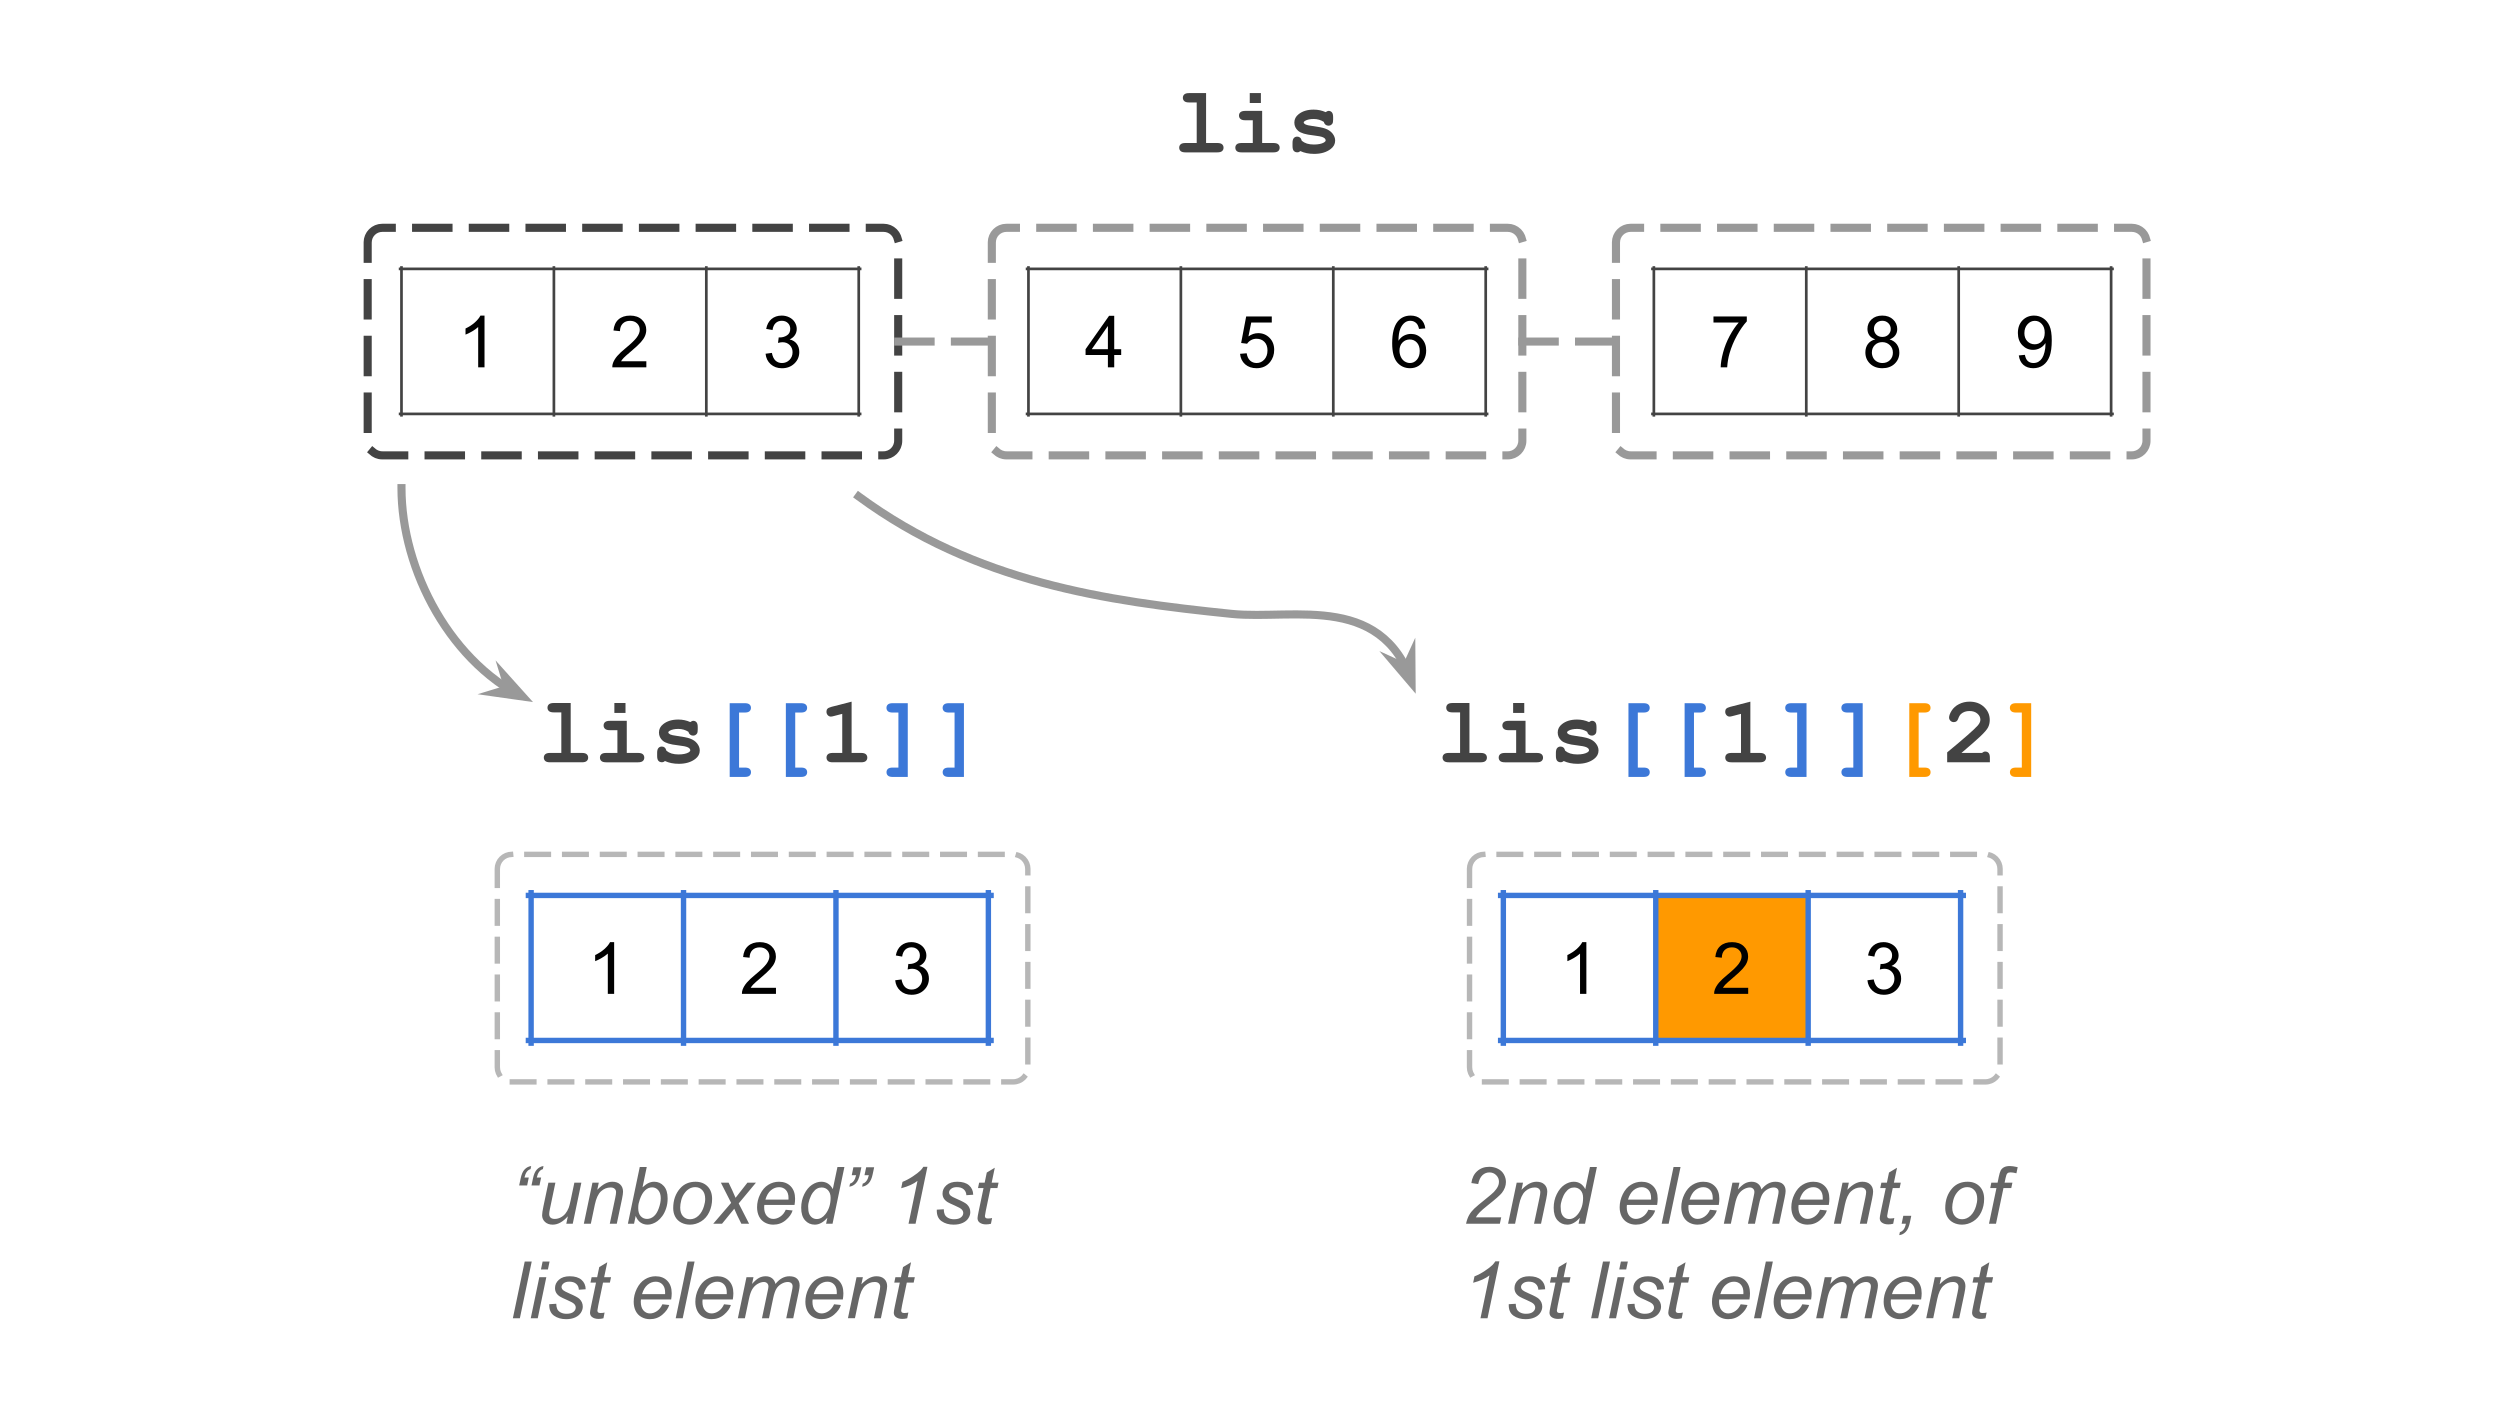 <svg version="1.1" viewBox="0.0 0.0 925.714 527.472" fill="none" stroke="none" stroke-linecap="square" stroke-miterlimit="10" xmlns:xlink="http://www.w3.org/1999/xlink" xmlns="http://www.w3.org/2000/svg"><clipPath id="p.0"><path d="m0 0l925.714 0l0 527.472l-925.714 0l0 -527.472z" clip-rule="nonzero"/></clipPath><g clip-path="url(#p.0)"><path fill="#000000" fill-opacity="0.0" d="m0 0l925.714 0l0 527.472l-925.714 0z" fill-rule="evenodd"/><path fill="#000000" fill-opacity="0.0" d="m418.672 14.142l93.953 0l0 61.008l-93.953 0z" fill-rule="evenodd"/><path fill="#434343" d="m446.594 34.469l0 18.484l4.156 0q1.25 0 1.781 0.484q0.531 0.484 0.531 1.266q0 0.75 -0.531 1.234q-0.531 0.484 -1.781 0.484l-11.797 0q-1.25 0 -1.781 -0.484q-0.531 -0.484 -0.531 -1.266q0 -0.75 0.531 -1.234q0.531 -0.484 1.781 -0.484l4.172 0l0 -15.016l-2.797 0q-1.234 0 -1.781 -0.469q-0.547 -0.484 -0.547 -1.266q0 -0.766 0.531 -1.25q0.547 -0.484 1.797 -0.484l6.266 0zm20.297 0l0 3.672l-4.125 0l0 -3.672l4.125 0zm0.469 6.594l0 11.891l4.172 0q1.25 0 1.781 0.484q0.531 0.484 0.531 1.266q0 0.75 -0.531 1.234q-0.531 0.484 -1.781 0.484l-11.797 0q-1.25 0 -1.781 -0.484q-0.531 -0.484 -0.531 -1.266q0 -0.75 0.531 -1.234q0.531 -0.484 1.781 -0.484l4.156 0l0 -8.422l-2.781 0q-1.234 0 -1.781 -0.484q-0.547 -0.484 -0.547 -1.266q0 -0.766 0.531 -1.234q0.547 -0.484 1.797 -0.484l6.25 0zm22.828 4.062q-0.844 -0.531 -1.781 -0.797q-0.922 -0.266 -1.938 -0.266q-2.016 0 -3.203 0.672q-0.516 0.281 -0.516 0.625q0 0.391 0.703 0.75q0.547 0.281 2.422 0.531q3.453 0.469 4.812 0.953q1.781 0.625 2.734 1.859q0.969 1.234 0.969 2.609q0 1.859 -1.641 3.109q-2.359 1.812 -6.109 1.812q-1.5 0 -2.781 -0.266q-1.281 -0.266 -2.344 -0.766q-0.25 0.219 -0.547 0.344q-0.281 0.109 -0.594 0.109q-0.812 0 -1.297 -0.531q-0.469 -0.531 -0.469 -1.781l0 -1.172q0 -1.25 0.469 -1.781q0.484 -0.547 1.266 -0.547q0.625 0 1.047 0.359q0.422 0.344 0.656 1.188q0.797 0.672 1.906 1.031q1.125 0.344 2.578 0.344q2.391 0 3.719 -0.75q0.625 -0.375 0.625 -0.781q0 -0.672 -0.906 -1.109q-0.891 -0.438 -3.703 -0.75q-4.172 -0.438 -5.578 -1.688q-1.406 -1.234 -1.406 -3.047q0 -1.859 1.578 -3.094q2.125 -1.703 5.578 -1.703q1.203 0 2.312 0.234q1.109 0.234 2.125 0.703q0.312 -0.234 0.594 -0.344q0.281 -0.125 0.516 -0.125q0.719 0 1.188 0.531q0.469 0.531 0.469 1.781l0 0.844q0 1.141 -0.266 1.547q-0.547 0.781 -1.469 0.781q-0.625 0 -1.109 -0.391q-0.469 -0.391 -0.609 -1.031z" fill-rule="nonzero"/><path stroke="#434343" stroke-width="1.0" stroke-linecap="butt" d="m148.663 99.066l0 54.698" fill-rule="nonzero"/><path stroke="#434343" stroke-width="1.0" stroke-linecap="butt" d="m205.102 99.066l0 54.698" fill-rule="nonzero"/><path stroke="#434343" stroke-width="1.0" stroke-linecap="butt" d="m261.54 99.066l0 54.698" fill-rule="nonzero"/><path stroke="#434343" stroke-width="1.0" stroke-linecap="butt" d="m317.978 99.066l0 54.698" fill-rule="nonzero"/><path stroke="#434343" stroke-width="1.0" stroke-linecap="butt" d="m148.165 99.564l170.312 0" fill-rule="nonzero"/><path stroke="#434343" stroke-width="1.0" stroke-linecap="butt" d="m148.165 153.265l170.312 0" fill-rule="nonzero"/><path fill="#000000" d="m179.407 136.015l-2.344 0l0 -14.922q-0.859 0.797 -2.234 1.609q-1.359 0.797 -2.453 1.203l0 -2.266q1.969 -0.922 3.438 -2.234q1.469 -1.312 2.078 -2.547l1.516 0l0 19.156z" fill-rule="nonzero"/><path fill="#000000" d="m239.33 133.765l0 2.25l-12.609 0q-0.031 -0.844 0.266 -1.625q0.484 -1.297 1.547 -2.547q1.062 -1.25 3.062 -2.875q3.109 -2.562 4.203 -4.047q1.094 -1.5 1.094 -2.812q0 -1.406 -1.0 -2.359q-0.984 -0.953 -2.594 -0.953q-1.688 0 -2.703 1.016q-1.016 1.016 -1.031 2.812l-2.406 -0.25q0.25 -2.688 1.859 -4.094q1.609 -1.422 4.328 -1.422q2.75 0 4.344 1.531q1.609 1.516 1.609 3.766q0 1.141 -0.469 2.25q-0.469 1.109 -1.562 2.328q-1.078 1.219 -3.609 3.359q-2.094 1.766 -2.703 2.406q-0.594 0.625 -0.984 1.266l9.359 0z" fill-rule="nonzero"/><path fill="#000000" d="m283.472 130.984l2.344 -0.312q0.391 1.984 1.359 2.875q0.984 0.875 2.375 0.875q1.641 0 2.781 -1.141q1.141 -1.156 1.141 -2.844q0 -1.625 -1.062 -2.672q-1.047 -1.047 -2.672 -1.047q-0.656 0 -1.656 0.266l0.266 -2.062q0.234 0.031 0.375 0.031q1.5 0 2.688 -0.781q1.203 -0.781 1.203 -2.406q0 -1.297 -0.875 -2.141q-0.859 -0.844 -2.25 -0.844q-1.359 0 -2.281 0.859q-0.906 0.859 -1.156 2.578l-2.344 -0.422q0.422 -2.344 1.938 -3.641q1.531 -1.297 3.797 -1.297q1.562 0 2.875 0.672q1.312 0.672 2.0 1.828q0.703 1.156 0.703 2.453q0 1.234 -0.672 2.25q-0.656 1.016 -1.953 1.625q1.688 0.391 2.625 1.625q0.938 1.219 0.938 3.062q0 2.5 -1.828 4.25q-1.812 1.734 -4.594 1.734q-2.516 0 -4.172 -1.5q-1.656 -1.5 -1.891 -3.875z" fill-rule="nonzero"/><path stroke="#434343" stroke-width="1.0" stroke-linecap="butt" d="m380.821 99.066l0 54.698" fill-rule="nonzero"/><path stroke="#434343" stroke-width="1.0" stroke-linecap="butt" d="m437.259 99.066l0 54.698" fill-rule="nonzero"/><path stroke="#434343" stroke-width="1.0" stroke-linecap="butt" d="m493.698 99.066l0 54.698" fill-rule="nonzero"/><path stroke="#434343" stroke-width="1.0" stroke-linecap="butt" d="m550.136 99.066l0 54.698" fill-rule="nonzero"/><path stroke="#434343" stroke-width="1.0" stroke-linecap="butt" d="m380.322 99.564l170.312 0" fill-rule="nonzero"/><path stroke="#434343" stroke-width="1.0" stroke-linecap="butt" d="m380.322 153.265l170.312 0" fill-rule="nonzero"/><path fill="#000000" d="m410.237 136.015l0 -4.562l-8.266 0l0 -2.156l8.703 -12.359l1.906 0l0 12.359l2.578 0l0 2.156l-2.578 0l0 4.562l-2.344 0zm0 -6.719l0 -8.594l-5.969 8.594l5.969 0z" fill-rule="nonzero"/><path fill="#000000" d="m459.175 131.015l2.453 -0.203q0.281 1.797 1.266 2.703q1.0 0.906 2.406 0.906q1.688 0 2.859 -1.281q1.172 -1.281 1.172 -3.391q0 -2.0 -1.125 -3.156q-1.125 -1.156 -2.938 -1.156q-1.141 0 -2.047 0.516q-0.906 0.516 -1.438 1.328l-2.203 -0.281l1.859 -9.812l9.484 0l0 2.25l-7.609 0l-1.031 5.125q1.719 -1.203 3.609 -1.203q2.5 0 4.203 1.734q1.719 1.734 1.719 4.453q0 2.594 -1.5 4.484q-1.844 2.312 -5.016 2.312q-2.594 0 -4.25 -1.453q-1.641 -1.469 -1.875 -3.875z" fill-rule="nonzero"/><path fill="#000000" d="m527.77 121.609l-2.328 0.188q-0.312 -1.391 -0.891 -2.016q-0.953 -1.0 -2.344 -1.0q-1.109 0 -1.969 0.625q-1.094 0.812 -1.734 2.359q-0.641 1.547 -0.672 4.406q0.844 -1.281 2.062 -1.906q1.234 -0.625 2.578 -0.625q2.344 0 3.984 1.734q1.641 1.719 1.641 4.438q0 1.797 -0.781 3.344q-0.766 1.547 -2.125 2.375q-1.344 0.812 -3.062 0.812q-2.922 0 -4.781 -2.156q-1.844 -2.156 -1.844 -7.094q0 -5.531 2.047 -8.047q1.781 -2.188 4.797 -2.188q2.25 0 3.688 1.266q1.453 1.25 1.734 3.484zm-9.562 8.219q0 1.219 0.5 2.328q0.516 1.094 1.438 1.688q0.938 0.578 1.953 0.578q1.484 0 2.547 -1.203q1.062 -1.203 1.062 -3.25q0 -1.984 -1.062 -3.125q-1.047 -1.141 -2.641 -1.141q-1.594 0 -2.703 1.141q-1.094 1.141 -1.094 2.984z" fill-rule="nonzero"/><path stroke="#434343" stroke-width="1.0" stroke-linecap="butt" d="m612.4 99.066l0 54.698" fill-rule="nonzero"/><path stroke="#434343" stroke-width="1.0" stroke-linecap="butt" d="m668.839 99.066l0 54.698" fill-rule="nonzero"/><path stroke="#434343" stroke-width="1.0" stroke-linecap="butt" d="m725.277 99.066l0 54.698" fill-rule="nonzero"/><path stroke="#434343" stroke-width="1.0" stroke-linecap="butt" d="m781.715 99.066l0 54.698" fill-rule="nonzero"/><path stroke="#434343" stroke-width="1.0" stroke-linecap="butt" d="m611.902 99.564l170.312 0" fill-rule="nonzero"/><path stroke="#434343" stroke-width="1.0" stroke-linecap="butt" d="m611.902 153.265l170.312 0" fill-rule="nonzero"/><path fill="#000000" d="m634.473 119.437l0 -2.25l12.344 0l0 1.812q-1.812 1.938 -3.609 5.156q-1.781 3.219 -2.766 6.609q-0.703 2.406 -0.891 5.25l-2.406 0q0.031 -2.25 0.875 -5.438q0.844 -3.188 2.422 -6.141q1.594 -2.969 3.375 -5.0l-9.344 0z" fill-rule="nonzero"/><path fill="#000000" d="m694.364 125.671q-1.469 -0.531 -2.172 -1.516q-0.703 -1.0 -0.703 -2.375q0 -2.094 1.5 -3.5q1.5 -1.422 3.984 -1.422q2.5 0 4.016 1.453q1.531 1.453 1.531 3.531q0 1.328 -0.703 2.312q-0.688 0.984 -2.109 1.516q1.75 0.562 2.672 1.844q0.922 1.281 0.922 3.047q0 2.453 -1.734 4.125q-1.734 1.656 -4.562 1.656q-2.812 0 -4.547 -1.672q-1.734 -1.672 -1.734 -4.172q0 -1.859 0.938 -3.109q0.953 -1.266 2.703 -1.719zm-0.469 -3.969q0 1.344 0.859 2.203q0.875 0.859 2.266 0.859q1.359 0 2.219 -0.844q0.875 -0.859 0.875 -2.094q0 -1.281 -0.891 -2.156q-0.891 -0.891 -2.219 -0.891q-1.344 0 -2.234 0.859q-0.875 0.859 -0.875 2.062zm-0.766 8.812q0 1.0 0.469 1.938q0.484 0.938 1.422 1.453q0.938 0.516 2.016 0.516q1.688 0 2.781 -1.078q1.094 -1.094 1.094 -2.75q0 -1.703 -1.141 -2.797q-1.125 -1.109 -2.812 -1.109q-1.656 0 -2.75 1.094q-1.078 1.094 -1.078 2.734z" fill-rule="nonzero"/><path fill="#000000" d="m747.537 131.609l2.25 -0.219q0.297 1.594 1.094 2.312q0.812 0.719 2.078 0.719q1.078 0 1.891 -0.5q0.812 -0.5 1.328 -1.328q0.531 -0.828 0.875 -2.219q0.359 -1.406 0.359 -2.875q0 -0.156 -0.016 -0.469q-0.703 1.125 -1.922 1.828q-1.219 0.688 -2.641 0.688q-2.359 0 -4.0 -1.719q-1.641 -1.719 -1.641 -4.531q0 -2.906 1.703 -4.672q1.719 -1.766 4.297 -1.766q1.859 0 3.391 1.0q1.547 1.0 2.344 2.859q0.812 1.859 0.812 5.359q0 3.656 -0.797 5.828q-0.797 2.172 -2.375 3.312q-1.562 1.125 -3.672 1.125q-2.234 0 -3.656 -1.234q-1.406 -1.25 -1.703 -3.5zm9.594 -8.422q0 -2.016 -1.078 -3.203q-1.062 -1.188 -2.578 -1.188q-1.562 0 -2.719 1.281q-1.156 1.266 -1.156 3.297q0 1.828 1.094 2.969q1.109 1.141 2.719 1.141q1.625 0 2.672 -1.141q1.047 -1.141 1.047 -3.156z" fill-rule="nonzero"/><path fill="#000000" fill-opacity="0.0" d="m136.147 89.757l0 0c0 -2.982 2.418 -5.4 5.4 -5.4l185.642 0c1.432 0 2.806 0.569 3.818 1.582c1.013 1.013 1.582 2.386 1.582 3.818l0 73.453c0 2.982 -2.418 5.4 -5.4 5.4l-185.642 0c-2.982 0 -5.4 -2.418 -5.4 -5.4z" fill-rule="evenodd"/><path stroke="#434343" stroke-width="3.0" stroke-linejoin="round" stroke-linecap="butt" stroke-dasharray="12.0,9.0" d="m136.147 89.757l0 0c0 -2.982 2.418 -5.4 5.4 -5.4l185.642 0c1.432 0 2.806 0.569 3.818 1.582c1.013 1.013 1.582 2.386 1.582 3.818l0 73.453c0 2.982 -2.418 5.4 -5.4 5.4l-185.642 0c-2.982 0 -5.4 -2.418 -5.4 -5.4z" fill-rule="evenodd"/><path fill="#000000" fill-opacity="0.0" d="m367.259 89.757l0 0c0 -2.982 2.418 -5.4 5.4 -5.4l185.642 0c1.432 0 2.806 0.569 3.818 1.582c1.013 1.013 1.582 2.386 1.582 3.818l0 73.453c0 2.982 -2.418 5.4 -5.4 5.4l-185.642 0c-2.982 0 -5.4 -2.418 -5.4 -5.4z" fill-rule="evenodd"/><path stroke="#999999" stroke-width="3.0" stroke-linejoin="round" stroke-linecap="butt" stroke-dasharray="12.0,9.0" d="m367.259 89.757l0 0c0 -2.982 2.418 -5.4 5.4 -5.4l185.642 0c1.432 0 2.806 0.569 3.818 1.582c1.013 1.013 1.582 2.386 1.582 3.818l0 73.453c0 2.982 -2.418 5.4 -5.4 5.4l-185.642 0c-2.982 0 -5.4 -2.418 -5.4 -5.4z" fill-rule="evenodd"/><path fill="#000000" fill-opacity="0.0" d="m598.37 89.757l0 0c0 -2.982 2.417 -5.4 5.4 -5.4l185.642 0c1.432 0 2.806 0.569 3.818 1.582c1.013 1.013 1.582 2.386 1.582 3.818l0 73.453c0 2.982 -2.418 5.4 -5.4 5.4l-185.642 0c-2.982 0 -5.4 -2.418 -5.4 -5.4z" fill-rule="evenodd"/><path stroke="#999999" stroke-width="3.0" stroke-linejoin="round" stroke-linecap="butt" stroke-dasharray="12.0,9.0" d="m598.37 89.757l0 0c0 -2.982 2.417 -5.4 5.4 -5.4l185.642 0c1.432 0 2.806 0.569 3.818 1.582c1.013 1.013 1.582 2.386 1.582 3.818l0 73.453c0 2.982 -2.418 5.4 -5.4 5.4l-185.642 0c-2.982 0 -5.4 -2.418 -5.4 -5.4z" fill-rule="evenodd"/><path fill="#000000" fill-opacity="0.0" d="m332.588 126.483l34.677 0" fill-rule="evenodd"/><path stroke="#999999" stroke-width="3.0" stroke-linejoin="round" stroke-linecap="butt" stroke-dasharray="12.0,9.0" d="m332.588 126.483l34.677 0" fill-rule="evenodd"/><path fill="#000000" fill-opacity="0.0" d="m563.699 126.483l34.677 0" fill-rule="evenodd"/><path stroke="#999999" stroke-width="3.0" stroke-linejoin="round" stroke-linecap="butt" stroke-dasharray="12.0,9.0" d="m563.699 126.483l34.677 0" fill-rule="evenodd"/><path fill="#000000" fill-opacity="0.0" d="m177.029 239.988l210.677 0l0 61.008l-210.677 0z" fill-rule="evenodd"/><path fill="#434343" d="m211.32 260.315l0 18.484l4.156 0q1.25 0 1.781 0.484q0.531 0.484 0.531 1.266q0 0.75 -0.531 1.234q-0.531 0.484 -1.781 0.484l-11.797 0q-1.25 0 -1.781 -0.484q-0.531 -0.484 -0.531 -1.266q0 -0.75 0.531 -1.234q0.531 -0.484 1.781 -0.484l4.172 0l0 -15.016l-2.797 0q-1.234 0 -1.781 -0.469q-0.547 -0.484 -0.547 -1.266q0 -0.766 0.531 -1.25q0.547 -0.484 1.797 -0.484l6.266 0zm20.297 0l0 3.672l-4.125 0l0 -3.672l4.125 0zm0.469 6.594l0 11.891l4.172 0q1.25 0 1.781 0.484q0.531 0.484 0.531 1.266q0 0.75 -0.531 1.234q-0.531 0.484 -1.781 0.484l-11.797 0q-1.25 0 -1.781 -0.484q-0.531 -0.484 -0.531 -1.266q0 -0.75 0.531 -1.234q0.531 -0.484 1.781 -0.484l4.156 0l0 -8.422l-2.781 0q-1.234 0 -1.781 -0.484q-0.547 -0.484 -0.547 -1.266q0 -0.766 0.531 -1.234q0.547 -0.484 1.797 -0.484l6.25 0zm22.828 4.062q-0.844 -0.531 -1.781 -0.797q-0.922 -0.266 -1.938 -0.266q-2.016 0 -3.203 0.672q-0.516 0.281 -0.516 0.625q0 0.391 0.703 0.75q0.547 0.281 2.422 0.531q3.453 0.469 4.812 0.953q1.781 0.625 2.734 1.859q0.969 1.234 0.969 2.609q0 1.859 -1.641 3.109q-2.359 1.812 -6.109 1.812q-1.5 0 -2.781 -0.266q-1.281 -0.266 -2.344 -0.766q-0.25 0.219 -0.547 0.344q-0.281 0.109 -0.594 0.109q-0.812 0 -1.297 -0.531q-0.469 -0.531 -0.469 -1.781l0 -1.172q0 -1.25 0.469 -1.781q0.484 -0.547 1.266 -0.547q0.625 0 1.047 0.359q0.422 0.344 0.656 1.188q0.797 0.672 1.906 1.031q1.125 0.344 2.578 0.344q2.391 0 3.719 -0.75q0.625 -0.375 0.625 -0.781q0 -0.672 -0.906 -1.109q-0.891 -0.438 -3.703 -0.75q-4.172 -0.438 -5.578 -1.688q-1.406 -1.234 -1.406 -3.047q0 -1.859 1.578 -3.094q2.125 -1.703 5.578 -1.703q1.203 0 2.312 0.234q1.109 0.234 2.125 0.703q0.312 -0.234 0.594 -0.344q0.281 -0.125 0.516 -0.125q0.719 0 1.188 0.531q0.469 0.531 0.469 1.781l0 0.844q0 1.141 -0.266 1.547q-0.547 0.781 -1.469 0.781q-0.625 0 -1.109 -0.391q-0.469 -0.391 -0.609 -1.031z" fill-rule="nonzero"/><path fill="#3c78d8" d="m273.664 263.846l0 20.375l2.109 0q1.25 0 1.781 0.469q0.531 0.469 0.531 1.25q0 0.781 -0.531 1.266q-0.531 0.484 -1.781 0.484l-5.578 0l0 -27.312l5.562 0q1.25 0 1.781 0.484q0.531 0.469 0.531 1.25q0 0.766 -0.531 1.25q-0.531 0.484 -1.781 0.484l-2.094 0zm20.797 0l0 20.375l2.109 0q1.25 0 1.781 0.469q0.531 0.469 0.531 1.25q0 0.781 -0.531 1.266q-0.531 0.484 -1.781 0.484l-5.578 0l0 -27.312l5.562 0q1.25 0 1.781 0.484q0.531 0.469 0.531 1.25q0 0.766 -0.531 1.25q-0.531 0.484 -1.781 0.484l-2.094 0z" fill-rule="nonzero"/><path fill="#434343" d="m315.337 259.815l0 18.984l3.5 0q1.25 0 1.781 0.484q0.531 0.484 0.531 1.266q0 0.75 -0.531 1.234q-0.531 0.484 -1.781 0.484l-10.484 0q-1.25 0 -1.781 -0.484q-0.531 -0.484 -0.531 -1.266q0 -0.75 0.531 -1.234q0.531 -0.484 1.781 -0.484l3.516 0l0 -14.469l-3.109 0.812q-0.734 0.203 -1.109 0.203q-0.656 0 -1.141 -0.516q-0.484 -0.531 -0.484 -1.297q0 -0.688 0.359 -1.078q0.359 -0.406 1.484 -0.719l7.469 -1.922z" fill-rule="nonzero"/><path fill="#3c78d8" d="m332.665 284.221l0 -20.375l-2.109 0q-1.25 0 -1.781 -0.484q-0.531 -0.484 -0.531 -1.25q0 -0.781 0.531 -1.25q0.531 -0.484 1.781 -0.484l5.578 0l0 27.312l-5.562 0q-1.25 0 -1.781 -0.484q-0.531 -0.484 -0.531 -1.266q0 -0.766 0.531 -1.25q0.531 -0.469 1.781 -0.469l2.094 0zm20.797 0l0 -20.375l-2.109 0q-1.25 0 -1.781 -0.484q-0.531 -0.484 -0.531 -1.25q0 -0.781 0.531 -1.25q0.531 -0.484 1.781 -0.484l5.578 0l0 27.312l-5.562 0q-1.25 0 -1.781 -0.484q-0.531 -0.484 -0.531 -1.266q0 -0.766 0.531 -1.25q0.531 -0.469 1.781 -0.469l2.094 0z" fill-rule="nonzero"/><path fill="#000000" fill-opacity="0.0" d="m515.667 239.989l261.386 0l0 61.008l-261.386 0z" fill-rule="evenodd"/><path fill="#434343" d="m544.116 260.316l0 18.484l4.156 0q1.25 0 1.781 0.484q0.531 0.484 0.531 1.266q0 0.75 -0.531 1.234q-0.531 0.484 -1.781 0.484l-11.797 0q-1.25 0 -1.781 -0.484q-0.531 -0.484 -0.531 -1.266q0 -0.75 0.531 -1.234q0.531 -0.484 1.781 -0.484l4.172 0l0 -15.016l-2.797 0q-1.234 0 -1.781 -0.469q-0.547 -0.484 -0.547 -1.266q0 -0.766 0.531 -1.25q0.547 -0.484 1.797 -0.484l6.266 0zm20.297 0l0 3.672l-4.125 0l0 -3.672l4.125 0zm0.469 6.594l0 11.891l4.172 0q1.25 0 1.781 0.484q0.531 0.484 0.531 1.266q0 0.75 -0.531 1.234q-0.531 0.484 -1.781 0.484l-11.797 0q-1.25 0 -1.781 -0.484q-0.531 -0.484 -0.531 -1.266q0 -0.75 0.531 -1.234q0.531 -0.484 1.781 -0.484l4.156 0l0 -8.422l-2.781 0q-1.234 0 -1.781 -0.484q-0.547 -0.484 -0.547 -1.266q0 -0.766 0.531 -1.234q0.547 -0.484 1.797 -0.484l6.25 0zm22.828 4.062q-0.844 -0.531 -1.781 -0.797q-0.922 -0.266 -1.938 -0.266q-2.016 0 -3.203 0.672q-0.516 0.281 -0.516 0.625q0 0.391 0.703 0.75q0.547 0.281 2.422 0.531q3.453 0.469 4.812 0.953q1.781 0.625 2.734 1.859q0.969 1.234 0.969 2.609q0 1.859 -1.641 3.109q-2.359 1.812 -6.109 1.812q-1.5 0 -2.781 -0.266q-1.281 -0.266 -2.344 -0.766q-0.25 0.219 -0.547 0.344q-0.281 0.109 -0.594 0.109q-0.812 0 -1.297 -0.531q-0.469 -0.531 -0.469 -1.781l0 -1.172q0 -1.25 0.469 -1.781q0.484 -0.547 1.266 -0.547q0.625 0 1.047 0.359q0.422 0.344 0.656 1.188q0.797 0.672 1.906 1.031q1.125 0.344 2.578 0.344q2.391 0 3.719 -0.75q0.625 -0.375 0.625 -0.781q0 -0.672 -0.906 -1.109q-0.891 -0.438 -3.703 -0.75q-4.172 -0.438 -5.578 -1.688q-1.406 -1.234 -1.406 -3.047q0 -1.859 1.578 -3.094q2.125 -1.703 5.578 -1.703q1.203 0 2.312 0.234q1.109 0.234 2.125 0.703q0.312 -0.234 0.594 -0.344q0.281 -0.125 0.516 -0.125q0.719 0 1.188 0.531q0.469 0.531 0.469 1.781l0 0.844q0 1.141 -0.266 1.547q-0.547 0.781 -1.469 0.781q-0.625 0 -1.109 -0.391q-0.469 -0.391 -0.609 -1.031z" fill-rule="nonzero"/><path fill="#3c78d8" d="m606.46 263.847l0 20.375l2.109 0q1.25 0 1.781 0.469q0.531 0.469 0.531 1.25q0 0.781 -0.531 1.266q-0.531 0.484 -1.781 0.484l-5.578 0l0 -27.312l5.562 0q1.25 0 1.781 0.484q0.531 0.469 0.531 1.25q0 0.766 -0.531 1.25q-0.531 0.484 -1.781 0.484l-2.094 0zm20.797 0l0 20.375l2.109 0q1.25 0 1.781 0.469q0.531 0.469 0.531 1.25q0 0.781 -0.531 1.266q-0.531 0.484 -1.781 0.484l-5.578 0l0 -27.312l5.562 0q1.25 0 1.781 0.484q0.531 0.469 0.531 1.25q0 0.766 -0.531 1.25q-0.531 0.484 -1.781 0.484l-2.094 0z" fill-rule="nonzero"/><path fill="#434343" d="m648.133 259.816l0 18.984l3.5 0q1.25 0 1.781 0.484q0.531 0.484 0.531 1.266q0 0.75 -0.531 1.234q-0.531 0.484 -1.781 0.484l-10.484 0q-1.25 0 -1.781 -0.484q-0.531 -0.484 -0.531 -1.266q0 -0.75 0.531 -1.234q0.531 -0.484 1.781 -0.484l3.516 0l0 -14.469l-3.109 0.812q-0.734 0.203 -1.109 0.203q-0.656 0 -1.141 -0.516q-0.484 -0.531 -0.484 -1.297q0 -0.688 0.359 -1.078q0.359 -0.406 1.484 -0.719l7.469 -1.922z" fill-rule="nonzero"/><path fill="#3c78d8" d="m665.461 284.222l0 -20.375l-2.109 0q-1.25 0 -1.781 -0.484q-0.531 -0.484 -0.531 -1.25q0 -0.781 0.531 -1.25q0.531 -0.484 1.781 -0.484l5.578 0l0 27.312l-5.562 0q-1.25 0 -1.781 -0.484q-0.531 -0.484 -0.531 -1.266q0 -0.766 0.531 -1.25q0.531 -0.469 1.781 -0.469l2.094 0zm20.797 0l0 -20.375l-2.109 0q-1.25 0 -1.781 -0.484q-0.531 -0.484 -0.531 -1.25q0 -0.781 0.531 -1.25q0.531 -0.484 1.781 -0.484l5.578 0l0 27.312l-5.562 0q-1.25 0 -1.781 -0.484q-0.531 -0.484 -0.531 -1.266q0 -0.766 0.531 -1.25q0.531 -0.469 1.781 -0.469l2.094 0z" fill-rule="nonzero"/><path fill="#ff9900" d="m710.446 263.847l0 20.375l2.109 0q1.25 0 1.781 0.469q0.531 0.469 0.531 1.25q0 0.781 -0.531 1.266q-0.531 0.484 -1.781 0.484l-5.578 0l0 -27.312l5.562 0q1.25 0 1.781 0.484q0.531 0.469 0.531 1.25q0 0.766 -0.531 1.25q-0.531 0.484 -1.781 0.484l-2.094 0z" fill-rule="nonzero"/><path fill="#434343" d="m726.306 278.8l7.594 0q0.625 -0.516 1.188 -0.516q0.797 0 1.266 0.531q0.469 0.531 0.469 1.797l0 1.656l-15.812 0l0 -3.672q9.375 -7.734 11.328 -9.953q0.969 -1.125 0.969 -2.141q0 -1.281 -1.109 -2.25q-1.094 -0.969 -2.938 -0.969q-1.875 0 -3.109 1.078q-0.641 0.578 -1.031 1.719q-0.234 0.703 -0.656 1.016q-0.406 0.297 -1.016 0.297q-0.703 0 -1.219 -0.5q-0.516 -0.516 -0.516 -1.188q0 -1.016 0.938 -2.531q0.938 -1.531 2.734 -2.438q1.797 -0.922 3.922 -0.922q3.281 0 5.375 1.984q2.094 1.984 2.094 4.812q0 1.438 -0.594 2.672q-0.594 1.219 -2.891 3.391q-1.781 1.703 -6.984 6.125z" fill-rule="nonzero"/><path fill="#ff9900" d="m748.65 284.222l0 -20.375l-2.109 0q-1.25 0 -1.781 -0.484q-0.531 -0.484 -0.531 -1.25q0 -0.781 0.531 -1.25q0.531 -0.484 1.781 -0.484l5.578 0l0 27.312l-5.562 0q-1.25 0 -1.781 -0.484q-0.531 -0.484 -0.531 -1.266q0 -0.766 0.531 -1.25q0.531 -0.469 1.781 -0.469l2.094 0z" fill-rule="nonzero"/><path fill="#000000" fill-opacity="0.0" d="m184.147 321.757l0 0c0 -2.982 2.418 -5.4 5.4 -5.4l185.642 0c1.432 0 2.806 0.569 3.818 1.582c1.013 1.013 1.582 2.386 1.582 3.818l0 73.453c0 2.982 -2.418 5.4 -5.4 5.4l-185.642 0c-2.982 0 -5.4 -2.418 -5.4 -5.4z" fill-rule="evenodd"/><path stroke="#b7b7b7" stroke-width="2.0" stroke-linejoin="round" stroke-linecap="butt" stroke-dasharray="8.0,6.0" d="m184.147 321.757l0 0c0 -2.982 2.418 -5.4 5.4 -5.4l185.642 0c1.432 0 2.806 0.569 3.818 1.582c1.013 1.013 1.582 2.386 1.582 3.818l0 73.453c0 2.982 -2.418 5.4 -5.4 5.4l-185.642 0c-2.982 0 -5.4 -2.418 -5.4 -5.4z" fill-rule="evenodd"/><path stroke="#3c78d8" stroke-width="2.0" stroke-linecap="butt" d="m196.663 330.564l0 55.701" fill-rule="nonzero"/><path stroke="#3c78d8" stroke-width="2.0" stroke-linecap="butt" d="m253.102 330.564l0 55.701" fill-rule="nonzero"/><path stroke="#3c78d8" stroke-width="2.0" stroke-linecap="butt" d="m309.54 330.564l0 55.701" fill-rule="nonzero"/><path stroke="#3c78d8" stroke-width="2.0" stroke-linecap="butt" d="m365.978 330.564l0 55.701" fill-rule="nonzero"/><path stroke="#3c78d8" stroke-width="2.0" stroke-linecap="butt" d="m195.663 331.564l171.315 0" fill-rule="nonzero"/><path stroke="#3c78d8" stroke-width="2.0" stroke-linecap="butt" d="m195.663 385.265l171.315 0" fill-rule="nonzero"/><path fill="#000000" d="m227.407 368.015l-2.344 0l0 -14.922q-0.859 0.797 -2.234 1.609q-1.359 0.797 -2.453 1.203l0 -2.266q1.969 -0.922 3.438 -2.234q1.469 -1.312 2.078 -2.547l1.516 0l0 19.156z" fill-rule="nonzero"/><path fill="#000000" d="m287.33 365.765l0 2.25l-12.609 0q-0.031 -0.844 0.266 -1.625q0.484 -1.297 1.547 -2.547q1.062 -1.25 3.062 -2.875q3.109 -2.562 4.203 -4.047q1.094 -1.5 1.094 -2.812q0 -1.406 -1.0 -2.359q-0.984 -0.953 -2.594 -0.953q-1.688 0 -2.703 1.016q-1.016 1.016 -1.031 2.812l-2.406 -0.25q0.25 -2.688 1.859 -4.094q1.609 -1.422 4.328 -1.422q2.75 0 4.344 1.531q1.609 1.516 1.609 3.766q0 1.141 -0.469 2.25q-0.469 1.109 -1.562 2.328q-1.078 1.219 -3.609 3.359q-2.094 1.766 -2.703 2.406q-0.594 0.625 -0.984 1.266l9.359 0z" fill-rule="nonzero"/><path fill="#000000" d="m331.472 362.984l2.344 -0.312q0.391 1.984 1.359 2.875q0.984 0.875 2.375 0.875q1.641 0 2.781 -1.141q1.141 -1.156 1.141 -2.844q0 -1.625 -1.062 -2.672q-1.047 -1.047 -2.672 -1.047q-0.656 0 -1.656 0.266l0.266 -2.062q0.234 0.031 0.375 0.031q1.5 0 2.688 -0.781q1.203 -0.781 1.203 -2.406q0 -1.297 -0.875 -2.141q-0.859 -0.844 -2.25 -0.844q-1.359 0 -2.281 0.859q-0.906 0.859 -1.156 2.578l-2.344 -0.422q0.422 -2.344 1.938 -3.641q1.531 -1.297 3.797 -1.297q1.562 0 2.875 0.672q1.312 0.672 2.0 1.828q0.703 1.156 0.703 2.453q0 1.234 -0.672 2.25q-0.656 1.016 -1.953 1.625q1.688 0.391 2.625 1.625q0.938 1.219 0.938 3.062q0 2.5 -1.828 4.25q-1.812 1.734 -4.594 1.734q-2.516 0 -4.172 -1.5q-1.656 -1.5 -1.891 -3.875z" fill-rule="nonzero"/><path fill="#000000" fill-opacity="0.0" d="m544.147 321.757l0 0c0 -2.982 2.418 -5.4 5.4 -5.4l185.642 0c1.432 0 2.806 0.569 3.818 1.582c1.013 1.013 1.582 2.386 1.582 3.818l0 73.453c0 2.982 -2.418 5.4 -5.4 5.4l-185.642 0c-2.982 0 -5.4 -2.418 -5.4 -5.4z" fill-rule="evenodd"/><path stroke="#b7b7b7" stroke-width="2.0" stroke-linejoin="round" stroke-linecap="butt" stroke-dasharray="8.0,6.0" d="m544.147 321.757l0 0c0 -2.982 2.418 -5.4 5.4 -5.4l185.642 0c1.432 0 2.806 0.569 3.818 1.582c1.013 1.013 1.582 2.386 1.582 3.818l0 73.453c0 2.982 -2.418 5.4 -5.4 5.4l-185.642 0c-2.982 0 -5.4 -2.418 -5.4 -5.4z" fill-rule="evenodd"/><path shape-rendering="crispEdges" fill="#ff9900" d="m613.102 331.564l56.438 0l0 53.701l-56.438 0l0 -53.701z" fill-rule="nonzero"/><path stroke="#3c78d8" stroke-width="2.0" stroke-linecap="butt" d="m556.663 330.564l0 55.701" fill-rule="nonzero"/><path stroke="#3c78d8" stroke-width="2.0" stroke-linecap="butt" d="m613.102 330.564l0 55.701" fill-rule="nonzero"/><path stroke="#3c78d8" stroke-width="2.0" stroke-linecap="butt" d="m669.54 330.564l0 55.701" fill-rule="nonzero"/><path stroke="#3c78d8" stroke-width="2.0" stroke-linecap="butt" d="m725.978 330.564l0 55.701" fill-rule="nonzero"/><path stroke="#3c78d8" stroke-width="2.0" stroke-linecap="butt" d="m555.663 331.564l171.315 0" fill-rule="nonzero"/><path stroke="#3c78d8" stroke-width="2.0" stroke-linecap="butt" d="m555.663 385.265l171.315 0" fill-rule="nonzero"/><path fill="#000000" d="m587.407 368.015l-2.344 0l0 -14.922q-0.859 0.797 -2.234 1.609q-1.359 0.797 -2.453 1.203l0 -2.266q1.969 -0.922 3.438 -2.234q1.469 -1.312 2.078 -2.547l1.516 0l0 19.156z" fill-rule="nonzero"/><path fill="#000000" d="m647.33 365.765l0 2.25l-12.609 0q-0.031 -0.844 0.266 -1.625q0.484 -1.297 1.547 -2.547q1.062 -1.25 3.062 -2.875q3.109 -2.562 4.203 -4.047q1.094 -1.5 1.094 -2.812q0 -1.406 -1.0 -2.359q-0.984 -0.953 -2.594 -0.953q-1.688 0 -2.703 1.016q-1.016 1.016 -1.031 2.812l-2.406 -0.25q0.25 -2.688 1.859 -4.094q1.609 -1.422 4.328 -1.422q2.75 0 4.344 1.531q1.609 1.516 1.609 3.766q0 1.141 -0.469 2.25q-0.469 1.109 -1.562 2.328q-1.078 1.219 -3.609 3.359q-2.094 1.766 -2.703 2.406q-0.594 0.625 -0.984 1.266l9.359 0z" fill-rule="nonzero"/><path fill="#000000" d="m691.472 362.984l2.344 -0.312q0.391 1.984 1.359 2.875q0.984 0.875 2.375 0.875q1.641 0 2.781 -1.141q1.141 -1.156 1.141 -2.844q0 -1.625 -1.062 -2.672q-1.047 -1.047 -2.672 -1.047q-0.656 0 -1.656 0.266l0.266 -2.062q0.234 0.031 0.375 0.031q1.5 0 2.688 -0.781q1.203 -0.781 1.203 -2.406q0 -1.297 -0.875 -2.141q-0.859 -0.844 -2.25 -0.844q-1.359 0 -2.281 0.859q-0.906 0.859 -1.156 2.578l-2.344 -0.422q0.422 -2.344 1.938 -3.641q1.531 -1.297 3.797 -1.297q1.562 0 2.875 0.672q1.312 0.672 2.0 1.828q0.703 1.156 0.703 2.453q0 1.234 -0.672 2.25q-0.656 1.016 -1.953 1.625q1.688 0.391 2.625 1.625q0.938 1.219 0.938 3.062q0 2.5 -1.828 4.25q-1.812 1.734 -4.594 1.734q-2.516 0 -4.172 -1.5q-1.656 -1.5 -1.891 -3.875z" fill-rule="nonzero"/><path fill="#000000" fill-opacity="0.0" d="m180.139 415.968l231.181 0l0 91.465l-231.181 0z" fill-rule="evenodd"/><path fill="#666666" d="m200.374 436.034l-0.625 2.938l-2.953 0l0.547 -2.578q0.469 -2.312 1.484 -3.375q1.031 -1.078 2.422 -1.25l-0.219 1.141q-1.688 0.453 -2.266 3.125l1.609 0zm-4.578 0l-0.609 2.938l-2.953 0l0.547 -2.578q0.469 -2.312 1.484 -3.375q1.031 -1.078 2.422 -1.25l-0.234 1.141q-1.672 0.453 -2.25 3.125l1.594 0zm14.47 14.344q-2.734 3.094 -5.609 3.094q-1.75 0 -2.844 -1.0q-1.078 -1.016 -1.078 -2.484q0 -0.953 0.484 -3.297l1.844 -8.766l2.594 0l-2.031 9.719q-0.266 1.219 -0.266 1.891q0 0.859 0.516 1.344q0.531 0.469 1.547 0.469q1.094 0 2.125 -0.516q1.047 -0.531 1.797 -1.438q0.75 -0.906 1.219 -2.141q0.312 -0.781 0.734 -2.766l1.375 -6.562l2.594 0l-3.188 15.203l-2.391 0l0.578 -2.75zm5.92 2.75l3.188 -15.203l2.344 0l-0.562 2.641q1.531 -1.562 2.859 -2.266q1.344 -0.719 2.734 -0.719q1.844 0 2.891 1.0q1.062 1.0 1.062 2.672q0 0.844 -0.375 2.672l-1.938 9.203l-2.594 0l2.031 -9.641q0.297 -1.406 0.297 -2.078q0 -0.75 -0.531 -1.219q-0.516 -0.484 -1.5 -0.484q-2.0 0 -3.562 1.438q-1.547 1.438 -2.266 4.906l-1.484 7.078l-2.594 0zm16.311 0l4.391 -21.0l2.594 0l-1.562 7.516q1.234 -1.141 2.234 -1.594q1.0 -0.469 2.094 -0.469q2.125 0 3.547 1.594q1.422 1.578 1.422 4.609q0 2.031 -0.578 3.703q-0.562 1.672 -1.406 2.812q-0.844 1.141 -1.75 1.828q-0.891 0.672 -1.844 1.0q-0.938 0.344 -1.812 0.344q-1.516 0 -2.656 -0.797q-1.141 -0.797 -1.781 -2.422l-0.609 2.875l-2.281 0zm3.844 -6.25l-0.016 0.5q0 1.938 0.922 2.953q0.938 1.016 2.328 1.016q1.359 0 2.5 -0.953q1.141 -0.953 1.859 -2.969q0.734 -2.016 0.734 -3.719q0 -1.922 -0.922 -2.984q-0.922 -1.062 -2.281 -1.062q-1.406 0 -2.578 1.094q-1.172 1.078 -1.953 3.328q-0.594 1.672 -0.594 2.797zm12.936 0.484q0 -4.453 2.609 -7.375q2.172 -2.406 5.672 -2.406q2.75 0 4.438 1.719q1.688 1.719 1.688 4.641q0 2.609 -1.062 4.875q-1.062 2.25 -3.016 3.453q-1.953 1.203 -4.125 1.203q-1.766 0 -3.219 -0.75q-1.453 -0.766 -2.219 -2.156q-0.766 -1.391 -0.766 -3.203zm2.594 -0.266q0 2.156 1.031 3.266q1.031 1.109 2.609 1.109q0.828 0 1.641 -0.328q0.828 -0.344 1.531 -1.031q0.703 -0.688 1.188 -1.562q0.5 -0.891 0.797 -1.906q0.453 -1.422 0.453 -2.719q0 -2.062 -1.047 -3.203q-1.031 -1.141 -2.609 -1.141q-1.219 0 -2.219 0.578q-1.0 0.578 -1.812 1.703q-0.812 1.109 -1.188 2.594q-0.375 1.484 -0.375 2.641zm12.233 6.031l6.625 -7.719l-3.797 -7.484l2.859 0l1.297 2.703q0.703 1.516 1.281 2.906l4.391 -5.609l3.156 0l-6.391 7.688l3.844 7.516l-2.859 0l-1.531 -3.094q-0.484 -0.984 -1.094 -2.453l-4.531 5.547l-3.25 0zm26.852 -5.172l2.531 0.266q-0.547 1.875 -2.516 3.562q-1.953 1.688 -4.656 1.688q-1.688 0 -3.094 -0.781q-1.406 -0.781 -2.156 -2.266q-0.734 -1.5 -0.734 -3.391q0 -2.5 1.156 -4.844q1.156 -2.344 2.984 -3.469q1.828 -1.141 3.969 -1.141q2.719 0 4.344 1.688q1.625 1.688 1.625 4.609q0 1.109 -0.203 2.297l-11.188 0q-0.062 0.438 -0.062 0.797q0 2.125 0.969 3.25q0.984 1.125 2.406 1.125q1.328 0 2.609 -0.859q1.297 -0.875 2.016 -2.531zm-7.531 -3.766l8.531 0q0.016 -0.406 0.016 -0.578q0 -1.938 -0.969 -2.969q-0.969 -1.047 -2.5 -1.047q-1.672 0 -3.047 1.156q-1.359 1.141 -2.031 3.438zm22.936 6.734q-2.234 2.547 -4.641 2.547q-2.172 0 -3.609 -1.594q-1.438 -1.594 -1.438 -4.641q0 -2.766 1.141 -5.062q1.141 -2.312 2.844 -3.453q1.719 -1.141 3.438 -1.141q2.828 0 4.281 2.734l1.719 -8.188l2.578 0l-4.391 21.0l-2.391 0l0.469 -2.203zm-7.109 -4.172q0 1.594 0.312 2.516q0.312 0.906 1.062 1.516q0.766 0.609 1.828 0.609q1.766 0 3.203 -1.828q1.906 -2.438 1.906 -6.016q0 -1.812 -0.953 -2.828q-0.938 -1.016 -2.359 -1.016q-0.938 0 -1.703 0.422q-0.766 0.406 -1.516 1.406q-0.75 1.0 -1.266 2.531q-0.516 1.531 -0.516 2.688zm16.139 -11.594l0.609 -2.938l2.953 0l-0.531 2.578q-0.484 2.297 -1.516 3.375q-1.016 1.062 -2.406 1.234l0.25 -1.125q1.688 -0.484 2.25 -3.125l-1.609 0zm4.719 0l0.625 -2.938l2.953 0l-0.547 2.578q-0.469 2.297 -1.5 3.375q-1.031 1.062 -2.406 1.234l0.219 -1.125q1.688 -0.484 2.266 -3.125l-1.609 0zm16.305 17.969l3.312 -15.859q-2.141 1.703 -6.031 2.719l0.484 -2.359q1.938 -0.766 3.812 -2.016q1.891 -1.25 2.828 -2.172q0.578 -0.578 1.094 -1.391l1.5 0l-4.391 21.078l-2.609 0zm10.467 -5.203l2.594 -0.156q0 1.125 0.344 1.922q0.344 0.781 1.266 1.281q0.922 0.5 2.156 0.5q1.719 0 2.578 -0.688q0.859 -0.688 0.859 -1.625q0 -0.672 -0.516 -1.266q-0.531 -0.609 -2.594 -1.484q-2.047 -0.891 -2.625 -1.25q-0.953 -0.578 -1.453 -1.375q-0.484 -0.797 -0.484 -1.828q0 -1.797 1.438 -3.078q1.438 -1.297 4.016 -1.297q2.859 0 4.359 1.328q1.5 1.312 1.547 3.484l-2.531 0.172q-0.062 -1.375 -0.984 -2.172q-0.906 -0.812 -2.578 -0.812q-1.344 0 -2.094 0.625q-0.75 0.609 -0.75 1.328q0 0.703 0.656 1.25q0.422 0.375 2.219 1.156q2.969 1.281 3.75 2.031q1.234 1.188 1.234 2.891q0 1.125 -0.703 2.219q-0.688 1.094 -2.125 1.75q-1.422 0.641 -3.344 0.641q-2.641 0 -4.484 -1.297q-1.859 -1.312 -1.75 -4.25zm20.477 3.094l-0.422 2.125q-0.938 0.234 -1.812 0.234q-1.547 0 -2.469 -0.75q-0.688 -0.578 -0.688 -1.562q0 -0.5 0.375 -2.312l1.844 -8.828l-2.047 0l0.422 -2.0l2.047 0l0.781 -3.75l2.969 -1.781l-1.156 5.531l2.547 0l-0.422 2.0l-2.547 0l-1.75 8.406q-0.328 1.609 -0.328 1.922q0 0.453 0.25 0.703q0.266 0.234 0.875 0.234q0.859 0 1.531 -0.172z" fill-rule="nonzero"/><path fill="#666666" d="m189.905 488.128l4.391 -21.0l2.594 0l-4.391 21.0l-2.594 0zm10.406 -18.062l0.609 -2.938l2.578 0l-0.609 2.938l-2.578 0zm-3.781 18.062l3.172 -15.203l2.594 0l-3.172 15.203l-2.594 0zm6.86 -5.203l2.594 -0.156q0 1.125 0.344 1.922q0.344 0.781 1.266 1.281q0.922 0.5 2.156 0.5q1.719 0 2.578 -0.688q0.859 -0.688 0.859 -1.625q0 -0.672 -0.516 -1.266q-0.531 -0.609 -2.594 -1.484q-2.047 -0.891 -2.625 -1.25q-0.953 -0.578 -1.453 -1.375q-0.484 -0.797 -0.484 -1.828q0 -1.797 1.438 -3.078q1.438 -1.297 4.016 -1.297q2.859 0 4.359 1.328q1.5 1.312 1.547 3.484l-2.531 0.172q-0.062 -1.375 -0.984 -2.172q-0.906 -0.812 -2.578 -0.812q-1.344 0 -2.094 0.625q-0.75 0.609 -0.75 1.328q0 0.703 0.656 1.25q0.422 0.375 2.219 1.156q2.969 1.281 3.75 2.031q1.234 1.188 1.234 2.891q0 1.125 -0.703 2.219q-0.688 1.094 -2.125 1.75q-1.422 0.641 -3.344 0.641q-2.641 0 -4.484 -1.297q-1.859 -1.312 -1.75 -4.25zm20.477 3.094l-0.422 2.125q-0.938 0.234 -1.812 0.234q-1.547 0 -2.469 -0.75q-0.688 -0.578 -0.688 -1.562q0 -0.5 0.375 -2.312l1.844 -8.828l-2.047 0l0.422 -2.0l2.047 0l0.781 -3.75l2.969 -1.781l-1.156 5.531l2.547 0l-0.422 2.0l-2.547 0l-1.75 8.406q-0.328 1.609 -0.328 1.922q0 0.453 0.25 0.703q0.266 0.234 0.875 0.234q0.859 0 1.531 -0.172zm21.406 -3.062l2.531 0.266q-0.547 1.875 -2.516 3.562q-1.953 1.688 -4.656 1.688q-1.688 0 -3.094 -0.781q-1.406 -0.781 -2.156 -2.266q-0.734 -1.5 -0.734 -3.391q0 -2.5 1.156 -4.844q1.156 -2.344 2.984 -3.469q1.828 -1.141 3.969 -1.141q2.719 0 4.344 1.688q1.625 1.688 1.625 4.609q0 1.109 -0.203 2.297l-11.188 0q-0.062 0.438 -0.062 0.797q0 2.125 0.969 3.25q0.984 1.125 2.406 1.125q1.328 0 2.609 -0.859q1.297 -0.875 2.016 -2.531zm-7.531 -3.766l8.531 0q0.016 -0.406 0.016 -0.578q0 -1.938 -0.969 -2.969q-0.969 -1.047 -2.5 -1.047q-1.672 0 -3.047 1.156q-1.359 1.141 -2.031 3.438zm12.467 8.938l4.391 -21.0l2.594 0l-4.391 21.0l-2.594 0zm17.891 -5.172l2.531 0.266q-0.547 1.875 -2.516 3.562q-1.953 1.688 -4.656 1.688q-1.688 0 -3.094 -0.781q-1.406 -0.781 -2.156 -2.266q-0.734 -1.5 -0.734 -3.391q0 -2.5 1.156 -4.844q1.156 -2.344 2.984 -3.469q1.828 -1.141 3.969 -1.141q2.719 0 4.344 1.688q1.625 1.688 1.625 4.609q0 1.109 -0.203 2.297l-11.188 0q-0.062 0.438 -0.062 0.797q0 2.125 0.969 3.25q0.984 1.125 2.406 1.125q1.328 0 2.609 -0.859q1.297 -0.875 2.016 -2.531zm-7.531 -3.766l8.531 0q0.016 -0.406 0.016 -0.578q0 -1.938 -0.969 -2.969q-0.969 -1.047 -2.5 -1.047q-1.672 0 -3.047 1.156q-1.359 1.141 -2.031 3.438zm12.655 8.938l3.188 -15.203l2.594 0l-0.531 2.5q1.438 -1.625 2.578 -2.234q1.141 -0.609 2.469 -0.609q1.422 0 2.375 0.75q0.953 0.75 1.25 2.094q1.156 -1.438 2.438 -2.141q1.297 -0.703 2.703 -0.703q1.906 0 2.859 0.906q0.953 0.891 0.953 2.531q0 0.703 -0.328 2.312l-2.047 9.797l-2.594 0l2.094 -10.047q0.266 -1.234 0.266 -1.766q0 -0.75 -0.469 -1.172q-0.469 -0.438 -1.328 -0.438q-1.156 0 -2.359 0.703q-1.203 0.703 -1.875 1.844q-0.672 1.141 -1.172 3.5l-1.547 7.375l-2.594 0l2.156 -10.266q0.234 -1.047 0.234 -1.484q0 -0.75 -0.469 -1.203q-0.469 -0.469 -1.219 -0.469q-1.094 0 -2.312 0.703q-1.203 0.703 -1.969 1.953q-0.75 1.25 -1.234 3.578l-1.516 7.188l-2.594 0zm35.618 -5.172l2.531 0.266q-0.547 1.875 -2.516 3.562q-1.953 1.688 -4.656 1.688q-1.688 0 -3.094 -0.781q-1.406 -0.781 -2.156 -2.266q-0.734 -1.5 -0.734 -3.391q0 -2.5 1.156 -4.844q1.156 -2.344 2.984 -3.469q1.828 -1.141 3.969 -1.141q2.719 0 4.344 1.688q1.625 1.688 1.625 4.609q0 1.109 -0.203 2.297l-11.188 0q-0.062 0.438 -0.062 0.797q0 2.125 0.969 3.25q0.984 1.125 2.406 1.125q1.328 0 2.609 -0.859q1.297 -0.875 2.016 -2.531zm-7.531 -3.766l8.531 0q0.016 -0.406 0.016 -0.578q0 -1.938 -0.969 -2.969q-0.969 -1.047 -2.5 -1.047q-1.672 0 -3.047 1.156q-1.359 1.141 -2.031 3.438zm12.67 8.938l3.188 -15.203l2.344 0l-0.562 2.641q1.531 -1.562 2.859 -2.266q1.344 -0.719 2.734 -0.719q1.844 0 2.891 1.0q1.062 1.0 1.062 2.672q0 0.844 -0.375 2.672l-1.938 9.203l-2.594 0l2.031 -9.641q0.297 -1.406 0.297 -2.078q0 -0.75 -0.531 -1.219q-0.516 -0.484 -1.5 -0.484q-2.0 0 -3.562 1.438q-1.547 1.438 -2.266 4.906l-1.484 7.078l-2.594 0zm22.373 -2.109l-0.422 2.125q-0.938 0.234 -1.812 0.234q-1.547 0 -2.469 -0.75q-0.688 -0.578 -0.688 -1.562q0 -0.5 0.375 -2.312l1.844 -8.828l-2.047 0l0.422 -2.0l2.047 0l0.781 -3.75l2.969 -1.781l-1.156 5.531l2.547 0l-0.422 2.0l-2.547 0l-1.75 8.406q-0.328 1.609 -0.328 1.922q0 0.453 0.25 0.703q0.266 0.234 0.875 0.234q0.859 0 1.531 -0.172z" fill-rule="nonzero"/><path fill="#000000" fill-opacity="0.0" d="m317.979 183.837c43.371 31.884 91.481 38.72 138.119 43.479c23.293 2.377 57.681 -8.795 68.113 29.566" fill-rule="evenodd"/><path stroke="#999999" stroke-width="3.0" stroke-linejoin="round" stroke-linecap="butt" d="m317.979 183.837c43.371 31.884 91.481 38.72 138.119 43.479c11.646 1.188 26.067 -1.01 38.879 1.289c6.406 1.15 12.411 3.424 17.466 7.808c2.527 2.192 4.818 4.912 6.802 8.282c0.248 0.421 0.491 0.853 0.73 1.295c0.119 0.221 0.237 0.444 0.354 0.671l0.296 0.586" fill-rule="evenodd"/><path fill="#999999" stroke="#999999" stroke-width="3.0" stroke-linecap="butt" d="m520.624 247.247l-4.339 -1.984l6.396 7.509l-0.073 -9.864z" fill-rule="evenodd"/><path fill="#000000" fill-opacity="0.0" d="m532.139 415.968l231.181 0l0 91.465l-231.181 0z" fill-rule="evenodd"/><path fill="#666666" d="m542.858 453.128q0.406 -1.875 1.109 -3.141q0.703 -1.266 1.875 -2.406q1.188 -1.141 4.531 -3.812q2.031 -1.625 2.781 -2.391q1.078 -1.125 1.562 -2.203q0.328 -0.719 0.328 -1.578q0 -1.453 -1.031 -2.453q-1.016 -1.016 -2.5 -1.016q-1.484 0 -2.594 1.031q-1.094 1.016 -1.562 3.281l-2.531 -0.375q0.359 -2.797 2.156 -4.406q1.797 -1.609 4.484 -1.609q1.781 0 3.234 0.75q1.453 0.734 2.188 2.094q0.734 1.344 0.734 2.766q0 2.094 -1.484 4.031q-0.922 1.203 -5.391 4.734q-1.922 1.516 -2.859 2.5q-0.938 0.969 -1.406 1.828l9.391 0l-0.5 2.375l-12.516 0zm15.561 0l3.188 -15.203l2.344 0l-0.562 2.641q1.531 -1.562 2.859 -2.266q1.344 -0.719 2.734 -0.719q1.844 0 2.891 1.0q1.062 1.0 1.062 2.672q0 0.844 -0.375 2.672l-1.938 9.203l-2.594 0l2.031 -9.641q0.297 -1.406 0.297 -2.078q0 -0.75 -0.531 -1.219q-0.516 -0.484 -1.5 -0.484q-2.0 0 -3.562 1.438q-1.547 1.438 -2.266 4.906l-1.484 7.078l-2.594 0zm26.577 -2.203q-2.234 2.547 -4.641 2.547q-2.172 0 -3.609 -1.594q-1.438 -1.594 -1.438 -4.641q0 -2.766 1.141 -5.062q1.141 -2.312 2.844 -3.453q1.719 -1.141 3.438 -1.141q2.828 0 4.281 2.734l1.719 -8.188l2.578 0l-4.391 21.0l-2.391 0l0.469 -2.203zm-7.109 -4.172q0 1.594 0.312 2.516q0.312 0.906 1.062 1.516q0.766 0.609 1.828 0.609q1.766 0 3.203 -1.828q1.906 -2.438 1.906 -6.016q0 -1.812 -0.953 -2.828q-0.938 -1.016 -2.359 -1.016q-0.938 0 -1.703 0.422q-0.766 0.406 -1.516 1.406q-0.75 1.0 -1.266 2.531q-0.516 1.531 -0.516 2.688zm32.475 1.203l2.531 0.266q-0.547 1.875 -2.516 3.562q-1.953 1.688 -4.656 1.688q-1.688 0 -3.094 -0.781q-1.406 -0.781 -2.156 -2.266q-0.734 -1.5 -0.734 -3.391q0 -2.5 1.156 -4.844q1.156 -2.344 2.984 -3.469q1.828 -1.141 3.969 -1.141q2.719 0 4.344 1.688q1.625 1.688 1.625 4.609q0 1.109 -0.203 2.297l-11.188 0q-0.062 0.438 -0.062 0.797q0 2.125 0.969 3.25q0.984 1.125 2.406 1.125q1.328 0 2.609 -0.859q1.297 -0.875 2.016 -2.531zm-7.531 -3.766l8.531 0q0.016 -0.406 0.016 -0.578q0 -1.938 -0.969 -2.969q-0.969 -1.047 -2.5 -1.047q-1.672 0 -3.047 1.156q-1.359 1.141 -2.031 3.438zm12.467 8.938l4.391 -21.0l2.594 0l-4.391 21.0l-2.594 0zm17.891 -5.172l2.531 0.266q-0.547 1.875 -2.516 3.562q-1.953 1.688 -4.656 1.688q-1.688 0 -3.094 -0.781q-1.406 -0.781 -2.156 -2.266q-0.734 -1.5 -0.734 -3.391q0 -2.5 1.156 -4.844q1.156 -2.344 2.984 -3.469q1.828 -1.141 3.969 -1.141q2.719 0 4.344 1.688q1.625 1.688 1.625 4.609q0 1.109 -0.203 2.297l-11.188 0q-0.062 0.438 -0.062 0.797q0 2.125 0.969 3.25q0.984 1.125 2.406 1.125q1.328 0 2.609 -0.859q1.297 -0.875 2.016 -2.531zm-7.531 -3.766l8.531 0q0.016 -0.406 0.016 -0.578q0 -1.938 -0.969 -2.969q-0.969 -1.047 -2.5 -1.047q-1.672 0 -3.047 1.156q-1.359 1.141 -2.031 3.438zm12.655 8.938l3.188 -15.203l2.594 0l-0.531 2.5q1.438 -1.625 2.578 -2.234q1.141 -0.609 2.469 -0.609q1.422 0 2.375 0.75q0.953 0.75 1.25 2.094q1.156 -1.438 2.438 -2.141q1.297 -0.703 2.703 -0.703q1.906 0 2.859 0.906q0.953 0.891 0.953 2.531q0 0.703 -0.328 2.312l-2.047 9.797l-2.594 0l2.094 -10.047q0.266 -1.234 0.266 -1.766q0 -0.75 -0.469 -1.172q-0.469 -0.438 -1.328 -0.438q-1.156 0 -2.359 0.703q-1.203 0.703 -1.875 1.844q-0.672 1.141 -1.172 3.5l-1.547 7.375l-2.594 0l2.156 -10.266q0.234 -1.047 0.234 -1.484q0 -0.75 -0.469 -1.203q-0.469 -0.469 -1.219 -0.469q-1.094 0 -2.312 0.703q-1.203 0.703 -1.969 1.953q-0.75 1.25 -1.234 3.578l-1.516 7.188l-2.594 0zm35.618 -5.172l2.531 0.266q-0.547 1.875 -2.516 3.562q-1.953 1.688 -4.656 1.688q-1.688 0 -3.094 -0.781q-1.406 -0.781 -2.156 -2.266q-0.734 -1.5 -0.734 -3.391q0 -2.5 1.156 -4.844q1.156 -2.344 2.984 -3.469q1.828 -1.141 3.969 -1.141q2.719 0 4.344 1.688q1.625 1.688 1.625 4.609q0 1.109 -0.203 2.297l-11.188 0q-0.062 0.438 -0.062 0.797q0 2.125 0.969 3.25q0.984 1.125 2.406 1.125q1.328 0 2.609 -0.859q1.297 -0.875 2.016 -2.531zm-7.531 -3.766l8.531 0q0.016 -0.406 0.016 -0.578q0 -1.938 -0.969 -2.969q-0.969 -1.047 -2.5 -1.047q-1.672 0 -3.047 1.156q-1.359 1.141 -2.031 3.438zm12.67 8.938l3.188 -15.203l2.344 0l-0.562 2.641q1.531 -1.562 2.859 -2.266q1.344 -0.719 2.734 -0.719q1.844 0 2.891 1.0q1.062 1.0 1.062 2.672q0 0.844 -0.375 2.672l-1.938 9.203l-2.594 0l2.031 -9.641q0.297 -1.406 0.297 -2.078q0 -0.75 -0.531 -1.219q-0.516 -0.484 -1.5 -0.484q-2.0 0 -3.562 1.438q-1.547 1.438 -2.266 4.906l-1.484 7.078l-2.594 0zm22.373 -2.109l-0.422 2.125q-0.938 0.234 -1.812 0.234q-1.547 0 -2.469 -0.75q-0.688 -0.578 -0.688 -1.562q0 -0.5 0.375 -2.312l1.844 -8.828l-2.047 0l0.422 -2.0l2.047 0l0.781 -3.75l2.969 -1.781l-1.156 5.531l2.547 0l-0.422 2.0l-2.547 0l-1.75 8.406q-0.328 1.609 -0.328 1.922q0 0.453 0.25 0.703q0.266 0.234 0.875 0.234q0.859 0 1.531 -0.172zm2.711 2.109l0.609 -2.938l2.953 0l-0.531 2.562q-0.484 2.312 -1.516 3.375q-1.016 1.078 -2.406 1.234l0.234 -1.125q1.719 -0.469 2.25 -3.109l-1.594 0zm16.14 -5.766q0 -4.453 2.609 -7.375q2.172 -2.406 5.672 -2.406q2.75 0 4.438 1.719q1.688 1.719 1.688 4.641q0 2.609 -1.062 4.875q-1.062 2.25 -3.016 3.453q-1.953 1.203 -4.125 1.203q-1.766 0 -3.219 -0.75q-1.453 -0.766 -2.219 -2.156q-0.766 -1.391 -0.766 -3.203zm2.594 -0.266q0 2.156 1.031 3.266q1.031 1.109 2.609 1.109q0.828 0 1.641 -0.328q0.828 -0.344 1.531 -1.031q0.703 -0.688 1.188 -1.562q0.5 -0.891 0.797 -1.906q0.453 -1.422 0.453 -2.719q0 -2.062 -1.047 -3.203q-1.031 -1.141 -2.609 -1.141q-1.219 0 -2.219 0.578q-1.0 0.578 -1.812 1.703q-0.812 1.109 -1.188 2.594q-0.375 1.484 -0.375 2.641zm13.608 6.031l2.766 -13.203l-2.312 0l0.406 -2.0l2.328 0l0.438 -2.172q0.344 -1.609 0.703 -2.328q0.375 -0.719 1.188 -1.188q0.828 -0.469 2.25 -0.469q0.984 0 2.859 0.422l-0.469 2.266q-1.312 -0.344 -2.203 -0.344q-0.766 0 -1.156 0.375q-0.391 0.375 -0.672 1.797l-0.344 1.641l2.891 0l-0.422 2.0l-2.891 0l-2.766 13.203l-2.594 0z" fill-rule="nonzero"/><path fill="#666666" d="m548.202 488.128l3.312 -15.859q-2.141 1.703 -6.031 2.719l0.484 -2.359q1.938 -0.766 3.812 -2.016q1.891 -1.25 2.828 -2.172q0.578 -0.578 1.094 -1.391l1.5 0l-4.391 21.078l-2.609 0zm10.467 -5.203l2.594 -0.156q0 1.125 0.344 1.922q0.344 0.781 1.266 1.281q0.922 0.5 2.156 0.5q1.719 0 2.578 -0.688q0.859 -0.688 0.859 -1.625q0 -0.672 -0.516 -1.266q-0.531 -0.609 -2.594 -1.484q-2.047 -0.891 -2.625 -1.25q-0.953 -0.578 -1.453 -1.375q-0.484 -0.797 -0.484 -1.828q0 -1.797 1.438 -3.078q1.438 -1.297 4.016 -1.297q2.859 0 4.359 1.328q1.5 1.312 1.547 3.484l-2.531 0.172q-0.062 -1.375 -0.984 -2.172q-0.906 -0.812 -2.578 -0.812q-1.344 0 -2.094 0.625q-0.75 0.609 -0.75 1.328q0 0.703 0.656 1.25q0.422 0.375 2.219 1.156q2.969 1.281 3.75 2.031q1.234 1.188 1.234 2.891q0 1.125 -0.703 2.219q-0.688 1.094 -2.125 1.75q-1.422 0.641 -3.344 0.641q-2.641 0 -4.484 -1.297q-1.859 -1.312 -1.75 -4.25zm20.477 3.094l-0.422 2.125q-0.938 0.234 -1.812 0.234q-1.547 0 -2.469 -0.75q-0.688 -0.578 -0.688 -1.562q0 -0.5 0.375 -2.312l1.844 -8.828l-2.047 0l0.422 -2.0l2.047 0l0.781 -3.75l2.969 -1.781l-1.156 5.531l2.547 0l-0.422 2.0l-2.547 0l-1.75 8.406q-0.328 1.609 -0.328 1.922q0 0.453 0.25 0.703q0.266 0.234 0.875 0.234q0.859 0 1.531 -0.172zm10.031 2.109l4.391 -21.0l2.594 0l-4.391 21.0l-2.594 0zm10.406 -18.062l0.609 -2.938l2.578 0l-0.609 2.938l-2.578 0zm-3.781 18.062l3.172 -15.203l2.594 0l-3.172 15.203l-2.594 0zm6.86 -5.203l2.594 -0.156q0 1.125 0.344 1.922q0.344 0.781 1.266 1.281q0.922 0.5 2.156 0.5q1.719 0 2.578 -0.688q0.859 -0.688 0.859 -1.625q0 -0.672 -0.516 -1.266q-0.531 -0.609 -2.594 -1.484q-2.047 -0.891 -2.625 -1.25q-0.953 -0.578 -1.453 -1.375q-0.484 -0.797 -0.484 -1.828q0 -1.797 1.438 -3.078q1.438 -1.297 4.016 -1.297q2.859 0 4.359 1.328q1.5 1.312 1.547 3.484l-2.531 0.172q-0.062 -1.375 -0.984 -2.172q-0.906 -0.812 -2.578 -0.812q-1.344 0 -2.094 0.625q-0.75 0.609 -0.75 1.328q0 0.703 0.656 1.25q0.422 0.375 2.219 1.156q2.969 1.281 3.75 2.031q1.234 1.188 1.234 2.891q0 1.125 -0.703 2.219q-0.688 1.094 -2.125 1.75q-1.422 0.641 -3.344 0.641q-2.641 0 -4.484 -1.297q-1.859 -1.312 -1.75 -4.25zm20.477 3.094l-0.422 2.125q-0.938 0.234 -1.812 0.234q-1.547 0 -2.469 -0.75q-0.688 -0.578 -0.688 -1.562q0 -0.5 0.375 -2.312l1.844 -8.828l-2.047 0l0.422 -2.0l2.047 0l0.781 -3.75l2.969 -1.781l-1.156 5.531l2.547 0l-0.422 2.0l-2.547 0l-1.75 8.406q-0.328 1.609 -0.328 1.922q0 0.453 0.25 0.703q0.266 0.234 0.875 0.234q0.859 0 1.531 -0.172zm21.406 -3.062l2.531 0.266q-0.547 1.875 -2.516 3.562q-1.953 1.688 -4.656 1.688q-1.688 0 -3.094 -0.781q-1.406 -0.781 -2.156 -2.266q-0.734 -1.5 -0.734 -3.391q0 -2.5 1.156 -4.844q1.156 -2.344 2.984 -3.469q1.828 -1.141 3.969 -1.141q2.719 0 4.344 1.688q1.625 1.688 1.625 4.609q0 1.109 -0.203 2.297l-11.188 0q-0.062 0.438 -0.062 0.797q0 2.125 0.969 3.25q0.984 1.125 2.406 1.125q1.328 0 2.609 -0.859q1.297 -0.875 2.016 -2.531zm-7.531 -3.766l8.531 0q0.016 -0.406 0.016 -0.578q0 -1.938 -0.969 -2.969q-0.969 -1.047 -2.5 -1.047q-1.672 0 -3.047 1.156q-1.359 1.141 -2.031 3.438zm12.467 8.938l4.391 -21.0l2.594 0l-4.391 21.0l-2.594 0zm17.891 -5.172l2.531 0.266q-0.547 1.875 -2.516 3.562q-1.953 1.688 -4.656 1.688q-1.688 0 -3.094 -0.781q-1.406 -0.781 -2.156 -2.266q-0.734 -1.5 -0.734 -3.391q0 -2.5 1.156 -4.844q1.156 -2.344 2.984 -3.469q1.828 -1.141 3.969 -1.141q2.719 0 4.344 1.688q1.625 1.688 1.625 4.609q0 1.109 -0.203 2.297l-11.188 0q-0.062 0.438 -0.062 0.797q0 2.125 0.969 3.25q0.984 1.125 2.406 1.125q1.328 0 2.609 -0.859q1.297 -0.875 2.016 -2.531zm-7.531 -3.766l8.531 0q0.016 -0.406 0.016 -0.578q0 -1.938 -0.969 -2.969q-0.969 -1.047 -2.5 -1.047q-1.672 0 -3.047 1.156q-1.359 1.141 -2.031 3.438zm12.655 8.938l3.188 -15.203l2.594 0l-0.531 2.5q1.438 -1.625 2.578 -2.234q1.141 -0.609 2.469 -0.609q1.422 0 2.375 0.75q0.953 0.75 1.25 2.094q1.156 -1.438 2.438 -2.141q1.297 -0.703 2.703 -0.703q1.906 0 2.859 0.906q0.953 0.891 0.953 2.531q0 0.703 -0.328 2.312l-2.047 9.797l-2.594 0l2.094 -10.047q0.266 -1.234 0.266 -1.766q0 -0.75 -0.469 -1.172q-0.469 -0.438 -1.328 -0.438q-1.156 0 -2.359 0.703q-1.203 0.703 -1.875 1.844q-0.672 1.141 -1.172 3.5l-1.547 7.375l-2.594 0l2.156 -10.266q0.234 -1.047 0.234 -1.484q0 -0.75 -0.469 -1.203q-0.469 -0.469 -1.219 -0.469q-1.094 0 -2.312 0.703q-1.203 0.703 -1.969 1.953q-0.75 1.25 -1.234 3.578l-1.516 7.188l-2.594 0zm35.618 -5.172l2.531 0.266q-0.547 1.875 -2.516 3.562q-1.953 1.688 -4.656 1.688q-1.688 0 -3.094 -0.781q-1.406 -0.781 -2.156 -2.266q-0.734 -1.5 -0.734 -3.391q0 -2.5 1.156 -4.844q1.156 -2.344 2.984 -3.469q1.828 -1.141 3.969 -1.141q2.719 0 4.344 1.688q1.625 1.688 1.625 4.609q0 1.109 -0.203 2.297l-11.188 0q-0.062 0.438 -0.062 0.797q0 2.125 0.969 3.25q0.984 1.125 2.406 1.125q1.328 0 2.609 -0.859q1.297 -0.875 2.016 -2.531zm-7.531 -3.766l8.531 0q0.016 -0.406 0.016 -0.578q0 -1.938 -0.969 -2.969q-0.969 -1.047 -2.5 -1.047q-1.672 0 -3.047 1.156q-1.359 1.141 -2.031 3.438zm12.67 8.938l3.188 -15.203l2.344 0l-0.562 2.641q1.531 -1.562 2.859 -2.266q1.344 -0.719 2.734 -0.719q1.844 0 2.891 1.0q1.062 1.0 1.062 2.672q0 0.844 -0.375 2.672l-1.938 9.203l-2.594 0l2.031 -9.641q0.297 -1.406 0.297 -2.078q0 -0.75 -0.531 -1.219q-0.516 -0.484 -1.5 -0.484q-2.0 0 -3.562 1.438q-1.547 1.438 -2.266 4.906l-1.484 7.078l-2.594 0zm22.373 -2.109l-0.422 2.125q-0.938 0.234 -1.812 0.234q-1.547 0 -2.469 -0.75q-0.688 -0.578 -0.688 -1.562q0 -0.5 0.375 -2.312l1.844 -8.828l-2.047 0l0.422 -2.0l2.047 0l0.781 -3.75l2.969 -1.781l-1.156 5.531l2.547 0l-0.422 2.0l-2.547 0l-1.75 8.406q-0.328 1.609 -0.328 1.922q0 0.453 0.25 0.703q0.266 0.234 0.875 0.234q0.859 0 1.531 -0.172z" fill-rule="nonzero"/><path fill="#000000" fill-opacity="0.0" d="m148.664 180.749c0 29.977 18.042 65.784 48.702 79.219" fill-rule="evenodd"/><path stroke="#999999" stroke-width="3.0" stroke-linejoin="round" stroke-linecap="butt" d="m148.664 180.749c0 14.989 4.51 31.435 12.853 45.813c4.171 7.189 9.301 13.861 15.304 19.576c3.001 2.857 6.221 5.475 9.649 7.799c0.428 0.29 0.86 0.576 1.295 0.857l0.528 0.337" fill-rule="evenodd"/><path fill="#999999" stroke="#999999" stroke-width="3.0" stroke-linecap="butt" d="m188.294 255.132l-4.564 1.39l9.767 1.384l-6.592 -7.338z" fill-rule="evenodd"/></g></svg>